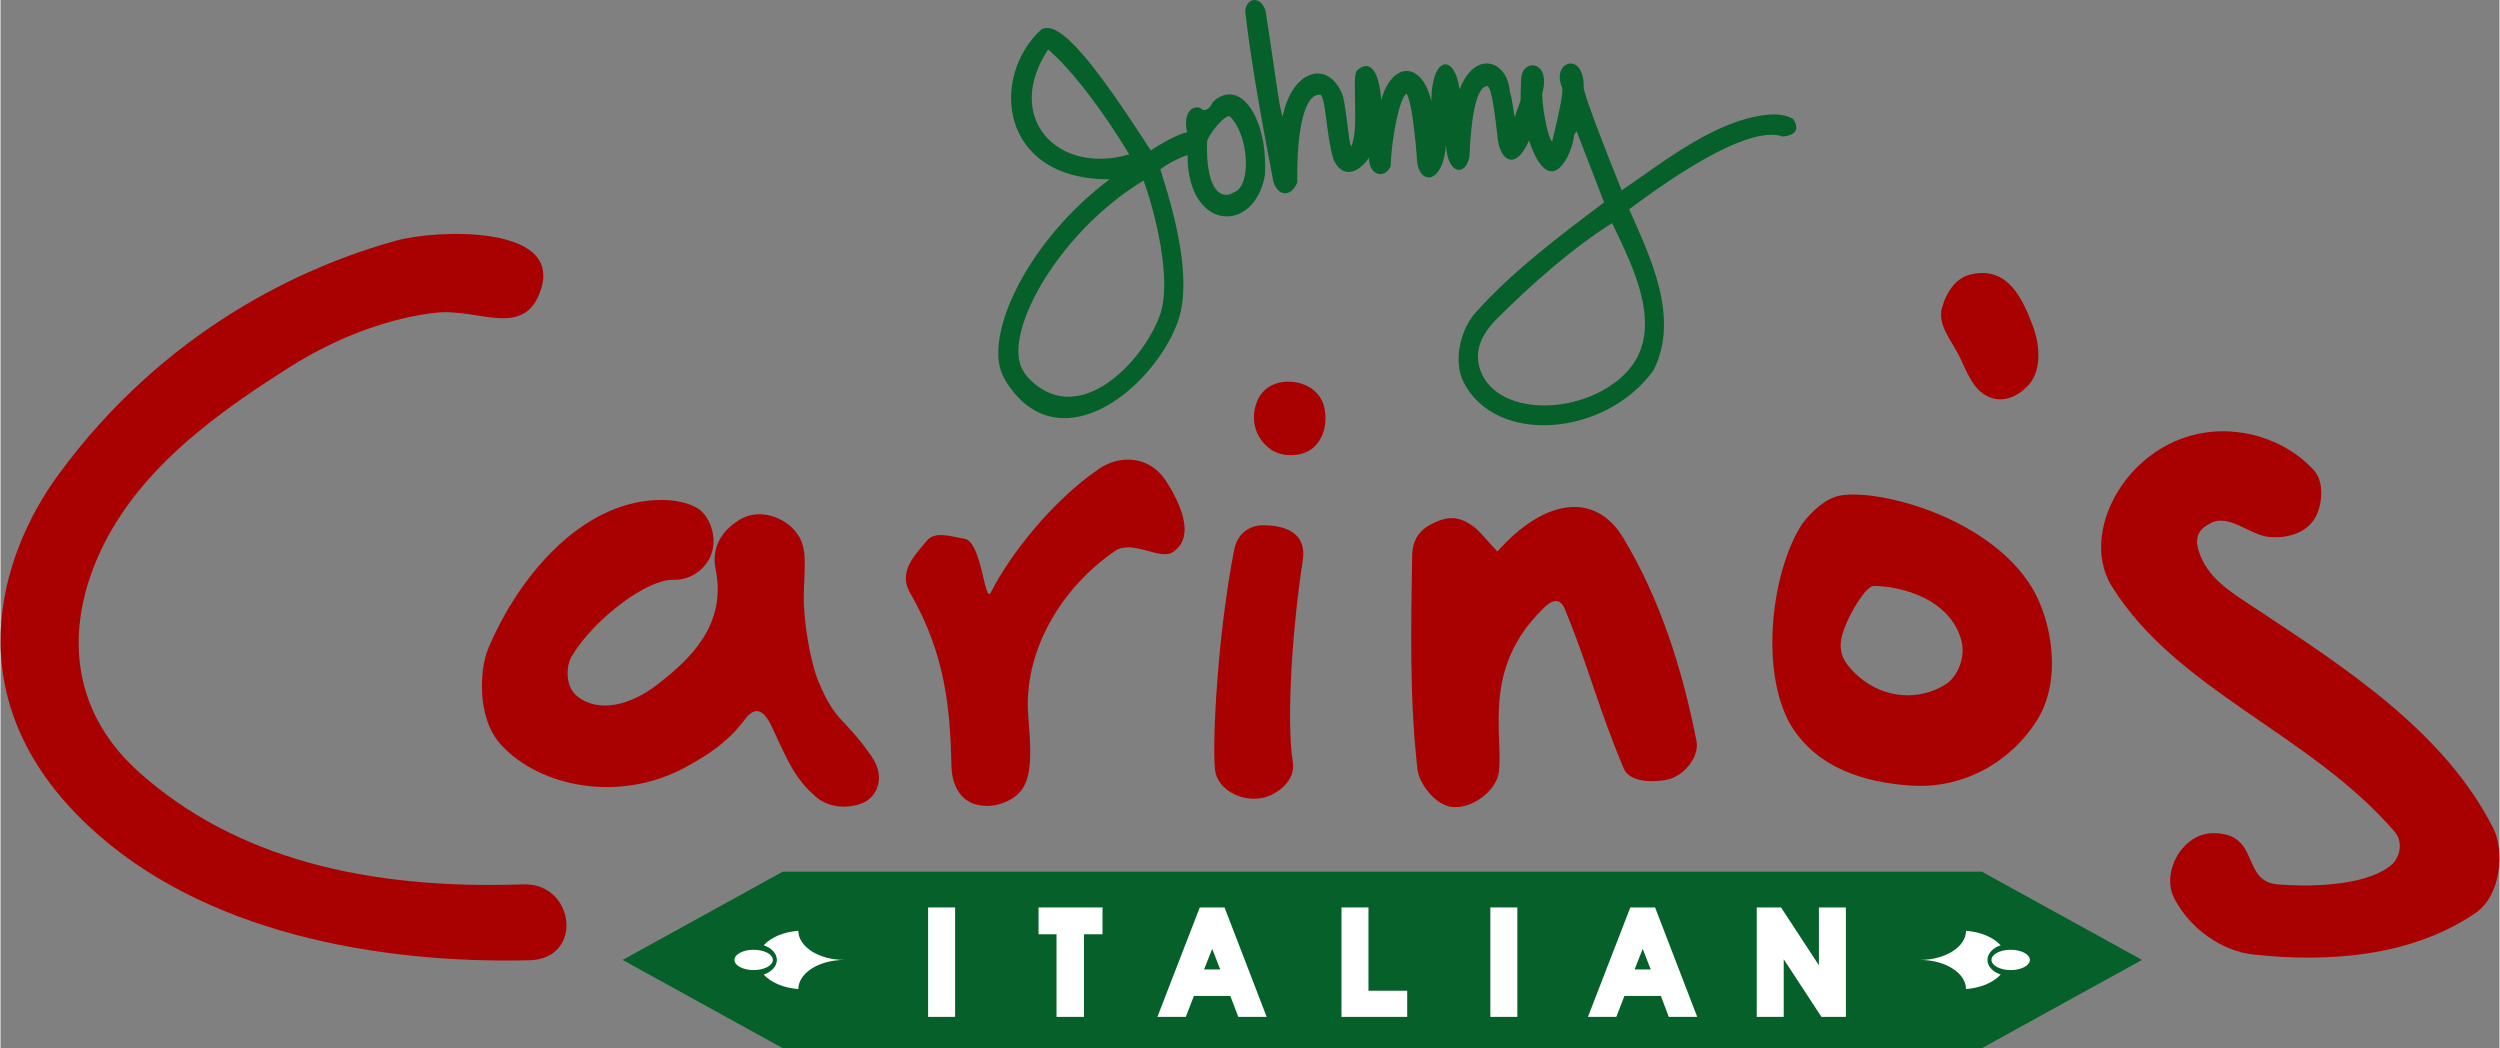 <?xml version="1.0" encoding="UTF-8"?> <svg xmlns="http://www.w3.org/2000/svg" xmlns:xlink="http://www.w3.org/1999/xlink" xmlns:xodm="http://www.corel.com/coreldraw/odm/2003" xml:space="preserve" width="799px" height="335px" version="1.1" style="shape-rendering:geometricPrecision; text-rendering:geometricPrecision; image-rendering:optimizeQuality; fill-rule:evenodd; clip-rule:evenodd" viewBox="0 0 799 335.14"><rect x="0" y="0" width="799" height="335.14" fill="#808080" stroke="none"/> <defs> <style type="text/css"> .fil2 {fill:#06602A} .fil3 {fill:white} .fil1 {fill:#06602A;fill-rule:nonzero} .fil0 {fill:#A90102;fill-rule:nonzero} .fil4 {fill:white;fill-rule:nonzero} </style> </defs> <g id="Слой_x0020_1">  <g id="_2433578791584"> <path class="fil0" d="M172.91 92.16c-5.07,16.55 -19.89,6.35 -33.51,7.81 -13.41,1.44 -30.29,6.85 -47.1,17.5 -19.81,12.55 -40.44,27.13 -53.66,46.96 -16.55,24.82 -21.75,58.02 5.69,82.51 30.64,27.34 72.53,37.58 122.83,35.82 16.43,-0.58 19.52,23.86 1.9,24.27 -48.13,1.13 -104.52,-8.63 -141.14,-43.13 -42.95,-40.45 -28.27,-86.42 -9.38,-112.18 33.8,-46.12 77.95,-66.56 108.12,-74.82 12.66,-3.46 52.47,-5.08 46.25,15.26z"></path> <path class="fil0" d="M228.65 182.05c-1.78,-8.67 3.97,-13.61 7.54,-15.81 6,-3.72 13.23,-1.17 17.04,2.64 5.14,5.14 3.82,10.77 3.6,21.25 -0.19,8.98 2.34,22.23 4.75,27.93 5.6,13.26 7.71,10.66 16.81,23.61 4.72,6.72 1.95,12.75 -2.19,14.82 -3.77,1.9 -10.8,2.41 -15.57,-1.78 -7.09,-6.23 -9.05,-11.85 -14.1,-22.5 -2.72,-5.73 -5.46,-6.29 -8.54,-2.17 -6.01,8.02 -12.97,11.87 -18.15,14.82 -21.34,12.11 -47.44,6.91 -59.87,-6.8 -7.89,-8.7 -6.71,-24.33 -4.03,-30.7 9.26,-22.01 27.91,-44.7 51.07,-47.27 6.55,-0.73 12.32,0.19 16.1,2.59 3.56,2.26 6.78,9.76 3.53,15.95 -2.01,3.83 -6.32,6.92 -11.59,6.76 -8.02,-0.23 -24.8,11.9 -32.4,24.4 -1.75,2.86 -2.31,9.47 1.64,12.73 6.75,5.58 17.11,3.12 26.03,-3.87 9.79,-7.67 22.01,-18.67 18.33,-36.6z"></path> <path class="fil0" d="M372.64 153.78c3.57,5.56 10.14,17.49 2.18,22.75 -4.15,2.75 -12.93,-4.14 -18.44,-0.39 -16.89,11.51 -29.51,31.78 -27.77,53.06 0.37,4.56 0.8,9.37 0.56,13.91 -0.36,6.81 -2.23,11.41 -8.94,13.72 -2.59,0.9 -5.26,1.16 -8.3,0.4 -4.34,-1.09 -7.71,-5.31 -7.88,-12.27 -0.41,-17.76 -1.74,-35.56 -13.26,-55.45 -3.91,-6.75 1.66,-12.04 5.22,-16.45 2.53,-3.15 6.54,-1.86 12.25,-0.8 5.57,1.03 6.36,21.24 8.42,17.11 5.88,-11.75 19.42,-29.05 34.27,-39.29 7.55,-5.21 16.8,-3.9 21.69,3.7z"></path> <path class="fil0" d="M416.37 179.23c-3.18,20.41 -5.38,50.71 -3.16,64.61 0.94,5.89 -5.25,10.22 -9.24,11.17 -7.17,1.69 -15.07,-2.62 -15.68,-9.07 -0.89,-9.26 0.9,-43.3 6.15,-70.16 1.23,-6.31 6.26,-7.84 9.03,-7.84 4.02,0 14.56,0.61 12.9,11.29z"></path> <path class="fil0" d="M423.38 130.84c0.77,4.14 -0.07,8.51 -2.9,11.59 -3.61,3.94 -10.72,3.92 -14.49,1.16 -4.97,-3.65 -6.59,-9.95 -4.06,-15.65 2.11,-4.74 7,-6.38 11.6,-5.8 4.74,0.59 8.89,3.53 9.85,8.7z"></path> <path class="fil0" d="M518.8 171.91c11.86,19.63 18.99,42.23 23.45,64.97 1.06,5.39 -4.37,11.65 -9.93,12.53 -4.71,0.74 -11.51,0.63 -13.36,-3.76 -7.98,-18.96 -11.36,-32.88 -18.71,-50.75 -2.18,-5.29 -5.8,-1.5 -7.17,-0.15 -19.32,18.96 -12.68,39.43 -13.97,51.84 -0.66,6.4 -9.17,12.52 -15.54,11.34 -5.33,-0.98 -10.06,-7.73 -10.54,-12.02 -2.6,-23.17 -2.03,-46.39 -1.68,-68.24 0.1,-6.35 3.59,-9.1 7.8,-10.88 3.52,-1.48 6.82,-1.87 11.1,1.06 2.94,2.01 4.59,4.65 8.38,8.47 14.79,-16.71 31.13,-19.37 40.17,-4.41z"></path> <path class="fil0" d="M651.9 192.54c4.82,11.32 6.1,26.69 -0.65,37.56 -8.42,13.54 -23.65,22.15 -40.21,21.09 -14.46,-0.93 -30.31,-5.27 -38.88,-19.77 -9.66,-17.31 -5.96,-48.47 3.79,-63.8 3.03,-3.98 7.8,-8.76 13.2,-9.34 15.5,-1.65 52.37,9.85 62.75,34.26zm-52.91 -5.2c-2.32,-0.02 -6.32,6.74 -7.86,9.93 -4.26,8.76 -3.93,13.13 3.26,19.28 7.82,6.68 18.98,7.74 27.66,2.17 3.49,-2.24 6.52,-8.52 4.81,-14.32 -3.84,-13.03 -19.19,-16.97 -27.87,-17.06z"></path> <path class="fil0" d="M649.79 104.19c2.15,5.67 3.04,13.89 -1.28,18.83 -2.7,3.1 -6.85,5.29 -10.78,4.5 -5.81,-1.16 -8.22,-6.59 -10.77,-12.23 -2.9,-6.38 -7.87,-11.23 -6.17,-17.03 1.31,-4.46 4.05,-9.35 9.23,-10.54 12,-2.76 16.63,8.21 19.77,16.47z"></path> <path class="fil0" d="M739.7 150.41c3.44,3.81 2.62,11.2 0.38,15.11 -3.17,5.52 -10.06,6.7 -15.07,6.12 -5.7,-0.67 -12.5,-7.2 -18.02,-4.54 -2.94,1.42 -5.74,3.5 -4.26,8.66 2.54,8.89 10.26,13.47 17.51,18.27 28.87,19.11 61.05,39.62 76.82,70.89 3.5,6.94 2.66,21.31 -5.83,27.08 -20.42,13.86 -46.94,15.85 -71.11,13.17 -9.57,-1.06 -19.98,-7.96 -25.14,-18 -4.17,-8.12 2.45,-20.73 12.48,-20.78 15.23,-0.07 8.77,15.35 20.6,16.38 8.03,0.7 27.53,1.05 36.28,-6.12 2.96,-2.43 3.87,-7.55 1.24,-10.61 -27.14,-31.55 -69.85,-45.23 -90.56,-78.63 -11.68,-18.84 8.2,-51.47 38.17,-49.43 9.97,0.68 19.75,4.97 26.51,12.43z"></path> <polygon class="fil1" points="633.5,335.14 250.1,335.14 198.91,306.92 250.1,278.7 633.5,278.7 684.7,306.92 "></polygon> <path class="fil2" d="M370.83 54.15c2.56,-1.95 5.5,-3.44 8.71,-4.63 -0.15,24.34 21.25,25.6 24.73,6.54 1.03,-18.46 -8.07,-31.45 -16.59,-23.5 -1.26,2.56 -2.71,3.36 -4.16,1.91 -2.91,-0.84 -5.39,2.1 -4.13,7.79 -3.51,0.8 -9.17,4.17 -11.61,5.85 -18.15,-28.16 -29.08,-41.73 -34.89,-38.78 -16.66,15.05 -13.68,48.18 21.74,47.99 -21.44,16.07 -35.28,39.65 -35.6,54.97 -0.1,4.91 1.06,8.01 3.92,11.87 17.01,22.93 45.33,-0.07 53.25,-20.65 5.32,-13.87 -1.1,-35.96 -5.37,-49.36zm-45.28 56.06c1.57,-15.3 18.27,-39.5 39.93,-52.47 3.84,10.56 9.12,32.11 5.22,43.01 -4.97,13.93 -23.69,34.29 -39.21,22.64 -4.75,-3.57 -6.54,-7.3 -5.94,-13.18zm35.35 -60.84c-23.04,6.69 -40.28,-11.77 -25.95,-33.55 7.84,6.69 17.81,20.06 25.95,33.55zm33.85 11.92c-5.54,3.56 -9.4,-2.52 -8.98,-15.97 0.42,-2.29 5.43,-8.56 7.26,-8.14 6.19,6.08 6.88,21.82 1.72,24.11zm3.21 -57.85c1.49,13.41 4.43,30.99 8.67,52.77 0.73,6.38 5.7,7.64 7.99,2.1 -0.23,-18.11 2.64,-28.01 6.99,-28.01 2.14,-1.07 2.14,13.19 4.63,20.75 2.37,5.43 7.26,5.24 11.31,-0.61 -0.04,5.43 4.7,7.11 6.91,2.79 0.31,-9.93 3.17,-22.93 5.16,-23.23 1.22,2.21 2.29,8.9 3.21,20.1 0,9.09 8.33,9.74 9.32,-3.86 0.46,9.63 6.27,10.28 7.49,3.97 0.65,-14.79 2.56,-22.01 5.39,-22.66 1.46,-0.88 2.49,6.54 3.56,15.71 0.38,7.33 5.42,12.34 10.12,1.68 6.88,20.17 13.95,3.97 14.41,-1.65 0.42,-0.84 0.72,-1.37 0.84,-1.26l8.75 22.7c-13.66,10.24 -29.7,22.33 -41.16,35.31 -4.97,5.63 -7.02,15.58 -3.82,22.01 10.32,20.67 45.78,17.42 60.84,-3.75 8.36,-16.84 -1.04,-36 -7.84,-51.39 24.57,-18.34 41.27,-26.1 49.18,-23.23 4.13,-0.5 5.31,-2.33 3.32,-5.58 -2.94,-1.84 -6.98,-1.88 -12.22,-0.8 -15.47,3.16 -30.76,15.52 -42.68,23.56 -6.88,-17.15 -11.09,-28.3 -12.12,-32.47 0.35,-12.53 -10.62,-8.79 -6.91,-0.38 0.42,1.11 -0.65,6.84 -3.17,17.16 -0.96,0 -3.02,-8.79 -3.25,-15.1 3.09,-10.66 -6.04,-11.54 -6.65,-5.23 -0.23,3.51 -0.19,6.95 -0.23,7.33l-1.87 5.24c-0.42,-1.72 -0.73,-5.62 -1.53,-7.95 -0.73,-10.32 -11.23,-13.64 -16.09,-0.88 -1.68,-11.73 -8.94,-10.66 -9.05,3.75 -2.91,-12.54 -12.35,-13.03 -16.01,-0.39 -0.73,-9.74 -3.79,-12.99 -7.76,-9.4 -1.8,1.99 0.84,18.84 -1.83,24.27 -0.88,-0.69 -1.65,-14.75 -3.14,-17.35 -4.97,-10.51 -15.85,-6.65 -18.76,7.72 -1.03,-1.72 -2.37,-13.79 -5.46,-33.63 -1.49,-4.92 -6,-4.5 -6.54,-0.11zm80.67 98.28c10.96,-10.85 23.65,-22.18 36.64,-30.38 7.23,14.97 17.91,36.02 3.01,49.26 -13.97,12.41 -39.2,12.15 -44.85,-1.49 -2.39,-5.78 -0.8,-11.46 5.2,-17.39z"></path> <path class="fil3" d="M628.44 297.61c4.74,0.34 8.79,2.12 11.07,4.63 -2.49,0.83 -4.22,2.62 -4.22,4.68 0,2.06 1.73,3.84 4.22,4.68 -2.28,2.51 -6.33,4.29 -11.07,4.63 -0.05,-5.15 -6.63,-9.31 -14.73,-9.31 8.1,0 14.68,-4.16 14.73,-9.31zm14.28 6.06c3.39,0 6.13,1.46 6.13,3.25 0,1.79 -2.74,3.25 -6.13,3.25 -3.39,0 -6.14,-1.46 -6.14,-3.25 0,-1.79 2.75,-3.25 6.14,-3.25z"></path> <path class="fil3" d="M240.8 303.67c-3.39,0 -6.14,1.46 -6.14,3.25 0,1.79 2.75,3.25 6.14,3.25 3.39,0 6.14,-1.46 6.14,-3.25 0,-1.79 -2.75,-3.25 -6.14,-3.25zm14.28 -6.06c-4.74,0.34 -8.79,2.12 -11.07,4.63 2.49,0.83 4.21,2.62 4.21,4.68 0,2.06 -1.72,3.84 -4.21,4.68 2.28,2.51 6.33,4.29 11.07,4.63 0.05,-5.15 6.63,-9.31 14.73,-9.31 -8.1,0 -14.68,-4.16 -14.73,-9.31z"></path> <polygon class="fil4" points="305.21,290.14 305.21,325.13 296.58,325.13 296.58,290.14 "></polygon> <polygon class="fil4" points="352.34,290.14 352.34,298.72 346.41,298.72 346.41,325.13 337.64,325.13 337.64,298.72 331.89,298.72 331.89,290.14 "></polygon> <path class="fil4" d="M391.36 290.14l13.47 34.99 -9.08 0 -2.54 -6.7 -11.64 0 -2.6 6.7 -9.08 0c4.52,-11.67 9.02,-23.33 13.55,-34.99l7.92 0zm-3.95 13.25l-2.6 6.59 5.18 0 -2.58 -6.59z"></path> <polygon class="fil4" points="429.99,290.14 437.38,290.14 437.38,316.77 449.76,316.77 449.76,325.13 428.75,325.13 428.75,290.14 "></polygon> <polygon class="fil4" points="484.98,290.14 484.98,325.13 476.35,325.13 476.35,290.14 "></polygon> <path class="fil4" d="M529.02 290.14c4.5,11.66 8.98,23.32 13.47,34.99l-9.09 0 -2.53 -6.7 -11.65 0 -2.59 6.7 -9.08 0 13.55 -34.99 7.92 0zm-3.96 13.25l-2.59 6.59 5.17 0 -2.58 -6.59z"></path> <polygon class="fil4" points="569.29,290.14 581.4,308.64 581.4,290.14 590.03,290.14 590.03,325.13 582.21,325.13 570.15,306.7 570.15,325.13 561.52,325.13 561.52,290.14 "></polygon> </g> </g> </svg> 